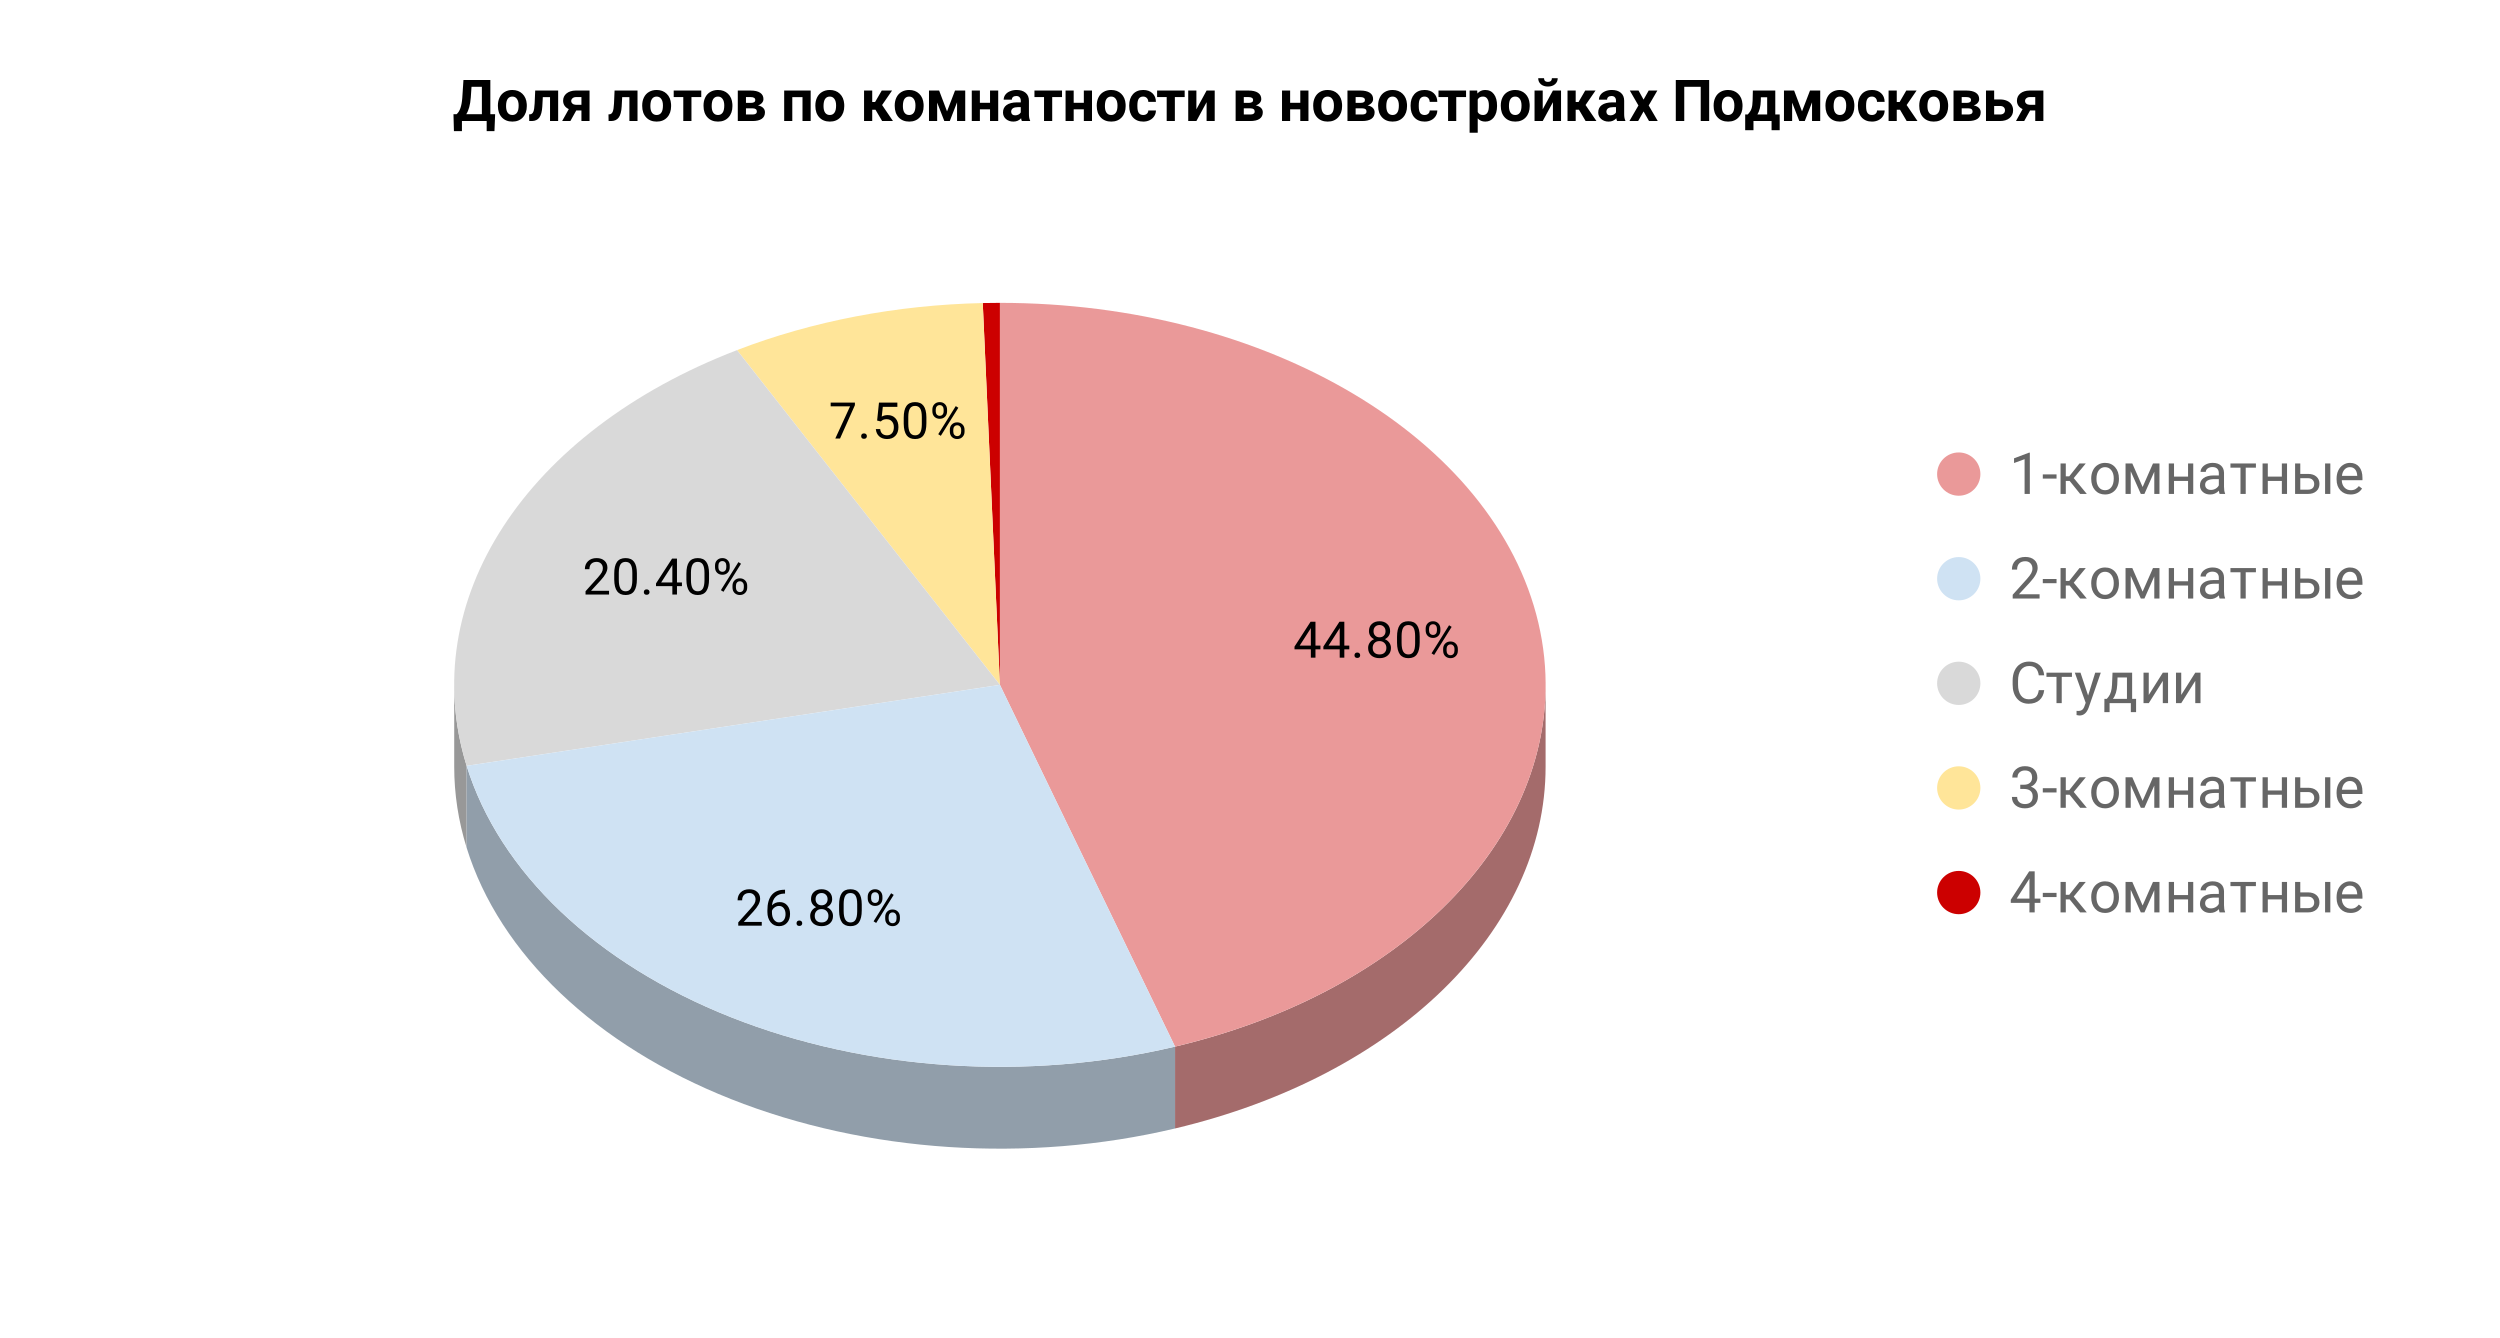 <svg version="1.1" viewBox="0.0 0.0 693.0 371.0" fill="none" stroke="none" stroke-linecap="square" stroke-miterlimit="10" width="693" height="371" xmlns:xlink="http://www.w3.org/1999/xlink" xmlns="http://www.w3.org/2000/svg"><path fill="#ffffff" d="M0 0L693.0 0L693.0 371.0L0 371.0L0 0Z" fill-rule="nonzero"/><path fill="#a46b6b" d="M428.44 212.528C428.44 257.911 387.125 298.248 325.721 312.813L325.721 290.123C387.125 275.558 428.44 235.221 428.44 189.838Z" fill-rule="nonzero"/><path fill="#ea9999" d="M277.173 83.952C351.221 83.952 414.383 121.474 426.426 172.617C438.469 223.76 395.851 273.488 325.721 290.123L277.173 189.838Z" fill-rule="nonzero"/><path fill="#cc0000" d="M272.422 84.004C274.005 83.969 275.589 83.952 277.173 83.952L277.173 189.838Z" fill-rule="nonzero"/><path fill="#ffe599" d="M204.3 97.049C225.219 88.999 248.562 84.529 272.422 84.004L277.173 189.838Z" fill-rule="nonzero"/><path fill="#989898" d="M129.345 234.977C127.059 227.601 125.907 220.076 125.907 212.528L125.907 189.838C125.907 197.386 127.059 204.911 129.345 212.287Z" fill-rule="nonzero"/><path fill="#d9d9d9" d="M129.345 212.287C115.154 166.497 145.643 119.622 204.3 97.049L277.173 189.838Z" fill-rule="nonzero"/><path fill="#919eaa" d="M325.721 312.813C284.91 322.494 240.137 319.532 202.64 304.669C165.143 289.807 138.481 264.455 129.345 234.977L129.345 212.287C138.481 241.765 165.143 267.117 202.64 281.979C240.137 296.842 284.91 299.804 325.721 290.123Z" fill-rule="nonzero"/><path fill="#cfe2f3" d="M325.721 290.123C284.91 299.804 240.137 296.842 202.64 281.979C165.143 267.117 138.481 241.765 129.345 212.287L277.173 189.838Z" fill-rule="nonzero"/><path fill="#000000" d="M364.648 178.96L366.023 178.96L366.023 179.991L364.648 179.991L364.648 182.304L363.367 182.304L363.367 179.991L358.836 179.991L358.836 179.241L363.289 172.351L364.648 172.351L364.648 178.96ZM360.273 178.96L363.367 178.96L363.367 174.085L363.226 174.351L360.273 178.96ZM372.648 178.96L374.023 178.96L374.023 179.991L372.648 179.991L372.648 182.304L371.367 182.304L371.367 179.991L366.836 179.991L366.836 179.241L371.289 172.351L372.648 172.351L372.648 178.96ZM368.273 178.96L371.367 178.96L371.367 174.085L371.226 174.351L368.273 178.96ZM375.461 181.647Q375.461 181.319 375.648 181.101Q375.851 180.882 376.242 180.882Q376.633 180.882 376.836 181.101Q377.039 181.319 377.039 181.647Q377.039 181.96 376.836 182.179Q376.633 182.382 376.242 182.382Q375.851 182.382 375.648 182.179Q375.461 181.96 375.461 181.647ZM385.336 174.944Q385.336 175.694 384.945 176.272Q384.555 176.851 383.883 177.179Q384.664 177.522 385.117 178.163Q385.57 178.804 385.57 179.616Q385.57 180.913 384.695 181.679Q383.836 182.444 382.414 182.444Q380.976 182.444 380.101 181.679Q379.242 180.897 379.242 179.616Q379.242 178.804 379.68 178.163Q380.117 177.507 380.898 177.179Q380.242 176.851 379.851 176.272Q379.476 175.679 379.476 174.944Q379.476 173.694 380.273 172.96Q381.086 172.21 382.414 172.21Q383.726 172.21 384.523 172.96Q385.336 173.694 385.336 174.944ZM384.305 179.585Q384.305 178.757 383.773 178.241Q383.242 177.71 382.383 177.71Q381.539 177.71 381.023 178.226Q380.508 178.741 380.508 179.601Q380.508 180.444 381.008 180.929Q381.508 181.413 382.414 181.413Q383.289 181.413 383.789 180.929Q384.305 180.429 384.305 179.585ZM382.414 173.257Q381.664 173.257 381.195 173.726Q380.742 174.179 380.742 174.976Q380.742 175.726 381.195 176.194Q381.648 176.663 382.398 176.663Q383.164 176.663 383.617 176.194Q384.07 175.726 384.07 174.976Q384.07 174.21 383.601 173.741Q383.133 173.257 382.414 173.257ZM393.539 178.054Q393.539 180.272 392.773 181.366Q392.023 182.444 390.414 182.444Q388.82 182.444 388.055 181.397Q387.289 180.335 387.258 178.226L387.258 176.538Q387.258 174.351 388.008 173.288Q388.773 172.21 390.398 172.21Q392.008 172.21 392.758 173.241Q393.523 174.272 393.539 176.413L393.539 178.054ZM392.273 176.335Q392.273 174.726 391.82 173.991Q391.383 173.257 390.398 173.257Q389.43 173.257 388.976 173.991Q388.539 174.71 388.523 176.226L388.523 178.257Q388.523 179.866 388.992 180.647Q389.461 181.413 390.414 181.413Q391.351 181.413 391.805 180.694Q392.258 179.96 392.273 178.397L392.273 176.335ZM395.195 174.257Q395.195 173.366 395.758 172.788Q396.336 172.21 397.226 172.21Q398.148 172.21 398.711 172.804Q399.273 173.382 399.273 174.304L399.273 174.788Q399.273 175.694 398.695 176.272Q398.133 176.835 397.242 176.835Q396.351 176.835 395.773 176.272Q395.195 175.694 395.195 174.741L395.195 174.257ZM396.133 174.788Q396.133 175.319 396.43 175.663Q396.742 176.007 397.242 176.007Q397.726 176.007 398.023 175.679Q398.32 175.351 398.32 174.757L398.32 174.257Q398.32 173.726 398.023 173.382Q397.742 173.038 397.226 173.038Q396.726 173.038 396.43 173.382Q396.133 173.726 396.133 174.288L396.133 174.788ZM400.039 179.866Q400.039 178.96 400.601 178.397Q401.18 177.819 402.07 177.819Q402.976 177.819 403.539 178.397Q404.117 178.96 404.117 179.913L404.117 180.397Q404.117 181.288 403.539 181.866Q402.976 182.444 402.086 182.444Q401.211 182.444 400.617 181.882Q400.039 181.304 400.039 180.351L400.039 179.866ZM400.992 180.397Q400.992 180.929 401.289 181.288Q401.586 181.632 402.086 181.632Q402.586 181.632 402.883 181.288Q403.18 180.944 403.18 180.366L403.18 179.866Q403.18 179.319 402.867 178.976Q402.57 178.632 402.086 178.632Q401.586 178.632 401.289 178.976Q400.992 179.319 400.992 179.897L400.992 180.397ZM397.539 181.554L396.82 181.101L401.68 173.319L402.398 173.772L397.539 181.554Z" fill-rule="nonzero"/><path fill="#000000" d="M211.159 256.593L204.644 256.593L204.644 255.686L208.081 251.858Q208.847 250.983 209.144 250.452Q209.441 249.905 209.441 249.311Q209.441 248.546 208.956 248.046Q208.487 247.546 207.706 247.546Q206.769 247.546 206.237 248.077Q205.722 248.608 205.722 249.577L204.456 249.577Q204.456 248.202 205.331 247.358Q206.222 246.499 207.706 246.499Q209.097 246.499 209.894 247.233Q210.706 247.952 210.706 249.171Q210.706 250.639 208.831 252.671L206.175 255.561L211.159 255.561L211.159 256.593ZM217.612 246.639L217.612 247.702L217.378 247.702Q215.894 247.733 215.019 248.577Q214.144 249.421 214.003 250.968Q214.8 250.061 216.159 250.061Q217.456 250.061 218.222 250.983Q219.003 251.889 219.003 253.343Q219.003 254.889 218.159 255.811Q217.331 256.733 215.925 256.733Q214.503 256.733 213.612 255.639Q212.722 254.53 212.722 252.811L212.722 252.327Q212.722 249.577 213.894 248.124Q215.066 246.671 217.378 246.639L217.612 246.639ZM215.941 251.124Q215.3 251.124 214.753 251.514Q214.206 251.889 213.987 252.483L213.987 252.952Q213.987 254.186 214.534 254.936Q215.097 255.686 215.925 255.686Q216.784 255.686 217.269 255.061Q217.753 254.421 217.753 253.405Q217.753 252.374 217.253 251.749Q216.769 251.124 215.941 251.124ZM220.8 255.936Q220.8 255.608 220.987 255.389Q221.191 255.171 221.581 255.171Q221.972 255.171 222.175 255.389Q222.378 255.608 222.378 255.936Q222.378 256.249 222.175 256.468Q221.972 256.671 221.581 256.671Q221.191 256.671 220.987 256.468Q220.8 256.249 220.8 255.936ZM230.675 249.233Q230.675 249.983 230.284 250.561Q229.894 251.139 229.222 251.468Q230.003 251.811 230.456 252.452Q230.909 253.093 230.909 253.905Q230.909 255.202 230.034 255.968Q229.175 256.733 227.753 256.733Q226.316 256.733 225.441 255.968Q224.581 255.186 224.581 253.905Q224.581 253.093 225.019 252.452Q225.456 251.796 226.237 251.468Q225.581 251.139 225.191 250.561Q224.816 249.968 224.816 249.233Q224.816 247.983 225.612 247.249Q226.425 246.499 227.753 246.499Q229.066 246.499 229.862 247.249Q230.675 247.983 230.675 249.233ZM229.644 253.874Q229.644 253.046 229.112 252.53Q228.581 251.999 227.722 251.999Q226.878 251.999 226.362 252.514Q225.847 253.03 225.847 253.889Q225.847 254.733 226.347 255.218Q226.847 255.702 227.753 255.702Q228.628 255.702 229.128 255.218Q229.644 254.718 229.644 253.874ZM227.753 247.546Q227.003 247.546 226.534 248.014Q226.081 248.468 226.081 249.264Q226.081 250.014 226.534 250.483Q226.987 250.952 227.737 250.952Q228.503 250.952 228.956 250.483Q229.409 250.014 229.409 249.264Q229.409 248.499 228.941 248.03Q228.472 247.546 227.753 247.546ZM238.878 252.343Q238.878 254.561 238.112 255.655Q237.362 256.733 235.753 256.733Q234.159 256.733 233.394 255.686Q232.628 254.624 232.597 252.514L232.597 250.827Q232.597 248.639 233.347 247.577Q234.112 246.499 235.737 246.499Q237.347 246.499 238.097 247.53Q238.862 248.561 238.878 250.702L238.878 252.343ZM237.612 250.624Q237.612 249.014 237.159 248.28Q236.722 247.546 235.737 247.546Q234.769 247.546 234.316 248.28Q233.878 248.999 233.862 250.514L233.862 252.546Q233.862 254.155 234.331 254.936Q234.8 255.702 235.753 255.702Q236.691 255.702 237.144 254.983Q237.597 254.249 237.612 252.686L237.612 250.624ZM240.534 248.546Q240.534 247.655 241.097 247.077Q241.675 246.499 242.566 246.499Q243.487 246.499 244.05 247.093Q244.612 247.671 244.612 248.593L244.612 249.077Q244.612 249.983 244.034 250.561Q243.472 251.124 242.581 251.124Q241.691 251.124 241.112 250.561Q240.534 249.983 240.534 249.03L240.534 248.546ZM241.472 249.077Q241.472 249.608 241.769 249.952Q242.081 250.296 242.581 250.296Q243.066 250.296 243.362 249.968Q243.659 249.639 243.659 249.046L243.659 248.546Q243.659 248.014 243.362 247.671Q243.081 247.327 242.566 247.327Q242.066 247.327 241.769 247.671Q241.472 248.014 241.472 248.577L241.472 249.077ZM245.378 254.155Q245.378 253.249 245.941 252.686Q246.519 252.108 247.409 252.108Q248.316 252.108 248.878 252.686Q249.456 253.249 249.456 254.202L249.456 254.686Q249.456 255.577 248.878 256.155Q248.316 256.733 247.425 256.733Q246.55 256.733 245.956 256.171Q245.378 255.593 245.378 254.639L245.378 254.155ZM246.331 254.686Q246.331 255.218 246.628 255.577Q246.925 255.921 247.425 255.921Q247.925 255.921 248.222 255.577Q248.519 255.233 248.519 254.655L248.519 254.155Q248.519 253.608 248.206 253.264Q247.909 252.921 247.425 252.921Q246.925 252.921 246.628 253.264Q246.331 253.608 246.331 254.186L246.331 254.686ZM242.878 255.843L242.159 255.389L247.019 247.608L247.737 248.061L242.878 255.843Z" fill-rule="nonzero"/><path fill="#000000" d="M168.829 164.797L162.313 164.797L162.313 163.891L165.75 160.063Q166.516 159.188 166.813 158.657Q167.11 158.11 167.11 157.516Q167.11 156.75 166.625 156.25Q166.157 155.75 165.375 155.75Q164.438 155.75 163.907 156.282Q163.391 156.813 163.391 157.782L162.125 157.782Q162.125 156.407 163 155.563Q163.891 154.704 165.375 154.704Q166.766 154.704 167.563 155.438Q168.375 156.157 168.375 157.375Q168.375 158.844 166.5 160.875L163.844 163.766L168.829 163.766L168.829 164.797ZM176.547 160.547Q176.547 162.766 175.782 163.86Q175.032 164.938 173.422 164.938Q171.829 164.938 171.063 163.891Q170.297 162.829 170.266 160.719L170.266 159.032Q170.266 156.844 171.016 155.782Q171.782 154.704 173.407 154.704Q175.016 154.704 175.766 155.735Q176.532 156.766 176.547 158.907L176.547 160.547ZM175.282 158.829Q175.282 157.219 174.829 156.485Q174.391 155.75 173.407 155.75Q172.438 155.75 171.985 156.485Q171.547 157.204 171.532 158.719L171.532 160.75Q171.532 162.36 172 163.141Q172.469 163.907 173.422 163.907Q174.36 163.907 174.813 163.188Q175.266 162.454 175.282 160.891L175.282 158.829ZM178.469 164.141Q178.469 163.813 178.657 163.594Q178.86 163.375 179.25 163.375Q179.641 163.375 179.844 163.594Q180.047 163.813 180.047 164.141Q180.047 164.454 179.844 164.672Q179.641 164.875 179.25 164.875Q178.86 164.875 178.657 164.672Q178.469 164.454 178.469 164.141ZM187.657 161.454L189.032 161.454L189.032 162.485L187.657 162.485L187.657 164.797L186.375 164.797L186.375 162.485L181.844 162.485L181.844 161.735L186.297 154.844L187.657 154.844L187.657 161.454ZM183.282 161.454L186.375 161.454L186.375 156.579L186.235 156.844L183.282 161.454ZM196.547 160.547Q196.547 162.766 195.782 163.86Q195.032 164.938 193.422 164.938Q191.829 164.938 191.063 163.891Q190.297 162.829 190.266 160.719L190.266 159.032Q190.266 156.844 191.016 155.782Q191.782 154.704 193.407 154.704Q195.016 154.704 195.766 155.735Q196.532 156.766 196.547 158.907L196.547 160.547ZM195.282 158.829Q195.282 157.219 194.829 156.485Q194.391 155.75 193.407 155.75Q192.438 155.75 191.985 156.485Q191.547 157.204 191.532 158.719L191.532 160.75Q191.532 162.36 192 163.141Q192.469 163.907 193.422 163.907Q194.36 163.907 194.813 163.188Q195.266 162.454 195.282 160.891L195.282 158.829ZM198.204 156.75Q198.204 155.86 198.766 155.282Q199.344 154.704 200.235 154.704Q201.157 154.704 201.719 155.297Q202.282 155.875 202.282 156.797L202.282 157.282Q202.282 158.188 201.704 158.766Q201.141 159.329 200.25 159.329Q199.36 159.329 198.782 158.766Q198.204 158.188 198.204 157.235L198.204 156.75ZM199.141 157.282Q199.141 157.813 199.438 158.157Q199.75 158.5 200.25 158.5Q200.735 158.5 201.032 158.172Q201.329 157.844 201.329 157.25L201.329 156.75Q201.329 156.219 201.032 155.875Q200.75 155.532 200.235 155.532Q199.735 155.532 199.438 155.875Q199.141 156.219 199.141 156.782L199.141 157.282ZM203.047 162.36Q203.047 161.454 203.61 160.891Q204.188 160.313 205.079 160.313Q205.985 160.313 206.547 160.891Q207.125 161.454 207.125 162.407L207.125 162.891Q207.125 163.782 206.547 164.36Q205.985 164.938 205.094 164.938Q204.219 164.938 203.625 164.375Q203.047 163.797 203.047 162.844L203.047 162.36ZM204 162.891Q204 163.422 204.297 163.782Q204.594 164.125 205.094 164.125Q205.594 164.125 205.891 163.782Q206.188 163.438 206.188 162.86L206.188 162.36Q206.188 161.813 205.875 161.469Q205.579 161.125 205.094 161.125Q204.594 161.125 204.297 161.469Q204 161.813 204 162.391L204 162.891ZM200.547 164.047L199.829 163.594L204.688 155.813L205.407 156.266L200.547 164.047Z" fill-rule="nonzero"/><path fill="#000000" d="M236.981 112.311L232.856 121.561L231.544 121.561L235.637 112.639L230.262 112.639L230.262 111.608L236.981 111.608L236.981 112.311ZM238.715 120.905Q238.715 120.577 238.903 120.358Q239.106 120.139 239.497 120.139Q239.887 120.139 240.09 120.358Q240.294 120.577 240.294 120.905Q240.294 121.217 240.09 121.436Q239.887 121.639 239.497 121.639Q239.106 121.639 238.903 121.436Q238.715 121.217 238.715 120.905ZM243.137 116.577L243.653 111.608L248.747 111.608L248.747 112.78L244.715 112.78L244.419 115.483Q245.153 115.061 246.075 115.061Q247.434 115.061 248.231 115.967Q249.044 116.858 249.044 118.389Q249.044 119.921 248.2 120.811Q247.372 121.702 245.887 121.702Q244.575 121.702 243.731 120.967Q242.903 120.233 242.778 118.936L243.981 118.936Q244.09 119.796 244.575 120.233Q245.075 120.671 245.887 120.671Q246.762 120.671 247.262 120.077Q247.778 119.467 247.778 118.405Q247.778 117.405 247.231 116.811Q246.684 116.202 245.778 116.202Q244.965 116.202 244.481 116.561L244.153 116.827L243.137 116.577ZM256.794 117.311Q256.794 119.53 256.028 120.624Q255.278 121.702 253.669 121.702Q252.075 121.702 251.309 120.655Q250.544 119.592 250.512 117.483L250.512 115.796Q250.512 113.608 251.262 112.546Q252.028 111.467 253.653 111.467Q255.262 111.467 256.012 112.499Q256.778 113.53 256.794 115.671L256.794 117.311ZM255.528 115.592Q255.528 113.983 255.075 113.249Q254.637 112.514 253.653 112.514Q252.684 112.514 252.231 113.249Q251.794 113.967 251.778 115.483L251.778 117.514Q251.778 119.124 252.247 119.905Q252.715 120.671 253.669 120.671Q254.606 120.671 255.059 119.952Q255.512 119.217 255.528 117.655L255.528 115.592ZM258.45 113.514Q258.45 112.624 259.012 112.046Q259.59 111.467 260.481 111.467Q261.403 111.467 261.965 112.061Q262.528 112.639 262.528 113.561L262.528 114.046Q262.528 114.952 261.95 115.53Q261.387 116.092 260.497 116.092Q259.606 116.092 259.028 115.53Q258.45 114.952 258.45 113.999L258.45 113.514ZM259.387 114.046Q259.387 114.577 259.684 114.921Q259.997 115.264 260.497 115.264Q260.981 115.264 261.278 114.936Q261.575 114.608 261.575 114.014L261.575 113.514Q261.575 112.983 261.278 112.639Q260.997 112.296 260.481 112.296Q259.981 112.296 259.684 112.639Q259.387 112.983 259.387 113.546L259.387 114.046ZM263.294 119.124Q263.294 118.217 263.856 117.655Q264.434 117.077 265.325 117.077Q266.231 117.077 266.794 117.655Q267.372 118.217 267.372 119.171L267.372 119.655Q267.372 120.546 266.794 121.124Q266.231 121.702 265.34 121.702Q264.465 121.702 263.872 121.139Q263.294 120.561 263.294 119.608L263.294 119.124ZM264.247 119.655Q264.247 120.186 264.544 120.546Q264.84 120.889 265.34 120.889Q265.84 120.889 266.137 120.546Q266.434 120.202 266.434 119.624L266.434 119.124Q266.434 118.577 266.122 118.233Q265.825 117.889 265.34 117.889Q264.84 117.889 264.544 118.233Q264.247 118.577 264.247 119.155L264.247 119.655ZM260.794 120.811L260.075 120.358L264.934 112.577L265.653 113.03L260.794 120.811Z" fill-rule="nonzero"/><path fill="#ea9999" d="M548.966 131.417C548.966 134.73 546.279 137.417 542.966 137.417C539.652 137.417 536.966 134.73 536.966 131.417C536.966 128.103 539.652 125.417 542.966 125.417C546.279 125.417 548.966 128.103 548.966 131.417Z" fill-rule="nonzero"/><path fill="#666666" d="M562.669 136.917L561.216 136.917L561.216 127.276L558.294 128.354L558.294 127.042L562.434 125.479L562.669 125.479L562.669 136.917ZM570.075 132.667L566.263 132.667L566.263 131.495L570.075 131.495L570.075 132.667ZM573.7 133.307L572.638 133.307L572.638 136.917L571.184 136.917L571.184 128.464L572.638 128.464L572.638 132.042L573.591 132.042L576.434 128.464L578.184 128.464L574.841 132.526L578.466 136.917L576.622 136.917L573.7 133.307ZM579.684 132.604Q579.684 131.37 580.169 130.385Q580.653 129.385 581.528 128.854Q582.403 128.307 583.513 128.307Q585.247 128.307 586.309 129.51Q587.372 130.698 587.372 132.682L587.372 132.776Q587.372 134.01 586.903 134.995Q586.434 135.979 585.544 136.526Q584.669 137.073 583.528 137.073Q581.809 137.073 580.747 135.885Q579.684 134.682 579.684 132.714L579.684 132.604ZM581.138 132.776Q581.138 134.182 581.778 135.042Q582.434 135.885 583.528 135.885Q584.638 135.885 585.278 135.026Q585.934 134.167 585.934 132.604Q585.934 131.214 585.263 130.354Q584.606 129.495 583.513 129.495Q582.45 129.495 581.794 130.354Q581.138 131.198 581.138 132.776ZM593.934 134.995L596.809 128.464L598.606 128.464L598.606 136.917L597.169 136.917L597.169 130.76L594.434 136.917L593.434 136.917L590.638 130.635L590.638 136.917L589.2 136.917L589.2 128.464L591.075 128.464L593.934 134.995ZM607.966 136.917L606.528 136.917L606.528 133.307L602.638 133.307L602.638 136.917L601.184 136.917L601.184 128.464L602.638 128.464L602.638 132.12L606.528 132.12L606.528 128.464L607.966 128.464L607.966 136.917ZM615.278 136.917Q615.153 136.667 615.075 136.026Q614.075 137.073 612.669 137.073Q611.419 137.073 610.622 136.37Q609.825 135.651 609.825 134.573Q609.825 133.245 610.825 132.526Q611.825 131.792 613.653 131.792L615.059 131.792L615.059 131.12Q615.059 130.37 614.606 129.917Q614.153 129.464 613.263 129.464Q612.497 129.464 611.966 129.854Q611.45 130.245 611.45 130.807L609.997 130.807Q609.997 130.167 610.434 129.589Q610.888 128.995 611.653 128.651Q612.434 128.307 613.356 128.307Q614.809 128.307 615.638 129.042Q616.466 129.76 616.497 131.042L616.497 134.932Q616.497 136.104 616.794 136.792L616.794 136.917L615.278 136.917ZM612.888 135.807Q613.559 135.807 614.169 135.464Q614.778 135.104 615.059 134.542L615.059 132.807L613.919 132.807Q611.263 132.807 611.263 134.37Q611.263 135.042 611.716 135.432Q612.169 135.807 612.888 135.807ZM625.341 129.635L622.513 129.635L622.513 136.917L621.059 136.917L621.059 129.635L618.278 129.635L618.278 128.464L625.341 128.464L625.341 129.635ZM633.966 136.917L632.528 136.917L632.528 133.307L628.638 133.307L628.638 136.917L627.184 136.917L627.184 128.464L628.638 128.464L628.638 132.12L632.528 132.12L632.528 128.464L633.966 128.464L633.966 136.917ZM637.638 131.37L639.841 131.37Q641.278 131.385 642.106 132.12Q642.95 132.854 642.95 134.12Q642.95 135.385 642.091 136.151Q641.231 136.917 639.778 136.917L636.2 136.917L636.2 128.464L637.638 128.464L637.638 131.37ZM645.966 136.917L644.513 136.917L644.513 128.464L645.966 128.464L645.966 136.917ZM637.638 132.557L637.638 135.729L639.794 135.729Q640.606 135.729 641.044 135.323Q641.497 134.901 641.497 134.167Q641.497 133.464 641.059 133.026Q640.622 132.573 639.841 132.557L637.638 132.557ZM651.575 137.073Q649.856 137.073 648.778 135.948Q647.7 134.807 647.7 132.917L647.7 132.651Q647.7 131.401 648.169 130.417Q648.653 129.417 649.513 128.87Q650.388 128.307 651.388 128.307Q653.044 128.307 653.95 129.401Q654.872 130.479 654.872 132.495L654.872 133.104L649.138 133.104Q649.169 134.354 649.872 135.12Q650.575 135.885 651.653 135.885Q652.419 135.885 652.95 135.573Q653.481 135.26 653.872 134.745L654.763 135.432Q653.7 137.073 651.575 137.073ZM651.388 129.495Q650.513 129.495 649.919 130.135Q649.325 130.76 649.184 131.917L653.419 131.917L653.419 131.807Q653.356 130.698 652.825 130.104Q652.294 129.495 651.388 129.495Z" fill-rule="nonzero"/><path fill="#cfe2f3" d="M548.966 160.417C548.966 163.73 546.279 166.417 542.966 166.417C539.652 166.417 536.966 163.73 536.966 160.417C536.966 157.103 539.652 154.417 542.966 154.417C546.279 154.417 548.966 157.103 548.966 160.417Z" fill-rule="nonzero"/><path fill="#666666" d="M565.372 165.917L557.919 165.917L557.919 164.87L561.856 160.495Q562.731 159.51 563.059 158.885Q563.388 158.26 563.388 157.604Q563.388 156.714 562.841 156.151Q562.309 155.573 561.419 155.573Q560.341 155.573 559.731 156.182Q559.138 156.792 559.138 157.885L557.7 157.885Q557.7 156.323 558.7 155.354Q559.716 154.385 561.419 154.385Q562.997 154.385 563.919 155.214Q564.841 156.042 564.841 157.432Q564.841 159.104 562.7 161.432L559.653 164.729L565.372 164.729L565.372 165.917ZM570.075 161.667L566.263 161.667L566.263 160.495L570.075 160.495L570.075 161.667ZM573.7 162.307L572.638 162.307L572.638 165.917L571.184 165.917L571.184 157.464L572.638 157.464L572.638 161.042L573.591 161.042L576.434 157.464L578.184 157.464L574.841 161.526L578.466 165.917L576.622 165.917L573.7 162.307ZM579.684 161.604Q579.684 160.37 580.169 159.385Q580.653 158.385 581.528 157.854Q582.403 157.307 583.513 157.307Q585.247 157.307 586.309 158.51Q587.372 159.698 587.372 161.682L587.372 161.776Q587.372 163.01 586.903 163.995Q586.434 164.979 585.544 165.526Q584.669 166.073 583.528 166.073Q581.809 166.073 580.747 164.885Q579.684 163.682 579.684 161.714L579.684 161.604ZM581.138 161.776Q581.138 163.182 581.778 164.042Q582.434 164.885 583.528 164.885Q584.638 164.885 585.278 164.026Q585.934 163.167 585.934 161.604Q585.934 160.214 585.263 159.354Q584.606 158.495 583.513 158.495Q582.45 158.495 581.794 159.354Q581.138 160.198 581.138 161.776ZM593.934 163.995L596.809 157.464L598.606 157.464L598.606 165.917L597.169 165.917L597.169 159.76L594.434 165.917L593.434 165.917L590.638 159.635L590.638 165.917L589.2 165.917L589.2 157.464L591.075 157.464L593.934 163.995ZM607.966 165.917L606.528 165.917L606.528 162.307L602.638 162.307L602.638 165.917L601.184 165.917L601.184 157.464L602.638 157.464L602.638 161.12L606.528 161.12L606.528 157.464L607.966 157.464L607.966 165.917ZM615.278 165.917Q615.153 165.667 615.075 165.026Q614.075 166.073 612.669 166.073Q611.419 166.073 610.622 165.37Q609.825 164.651 609.825 163.573Q609.825 162.245 610.825 161.526Q611.825 160.792 613.653 160.792L615.059 160.792L615.059 160.12Q615.059 159.37 614.606 158.917Q614.153 158.464 613.263 158.464Q612.497 158.464 611.966 158.854Q611.45 159.245 611.45 159.807L609.997 159.807Q609.997 159.167 610.434 158.589Q610.888 157.995 611.653 157.651Q612.434 157.307 613.356 157.307Q614.809 157.307 615.638 158.042Q616.466 158.76 616.497 160.042L616.497 163.932Q616.497 165.104 616.794 165.792L616.794 165.917L615.278 165.917ZM612.888 164.807Q613.559 164.807 614.169 164.464Q614.778 164.104 615.059 163.542L615.059 161.807L613.919 161.807Q611.263 161.807 611.263 163.37Q611.263 164.042 611.716 164.432Q612.169 164.807 612.888 164.807ZM625.341 158.635L622.513 158.635L622.513 165.917L621.059 165.917L621.059 158.635L618.278 158.635L618.278 157.464L625.341 157.464L625.341 158.635ZM633.966 165.917L632.528 165.917L632.528 162.307L628.638 162.307L628.638 165.917L627.184 165.917L627.184 157.464L628.638 157.464L628.638 161.12L632.528 161.12L632.528 157.464L633.966 157.464L633.966 165.917ZM637.638 160.37L639.841 160.37Q641.278 160.385 642.106 161.12Q642.95 161.854 642.95 163.12Q642.95 164.385 642.091 165.151Q641.231 165.917 639.778 165.917L636.2 165.917L636.2 157.464L637.638 157.464L637.638 160.37ZM645.966 165.917L644.513 165.917L644.513 157.464L645.966 157.464L645.966 165.917ZM637.638 161.557L637.638 164.729L639.794 164.729Q640.606 164.729 641.044 164.323Q641.497 163.901 641.497 163.167Q641.497 162.464 641.059 162.026Q640.622 161.573 639.841 161.557L637.638 161.557ZM651.575 166.073Q649.856 166.073 648.778 164.948Q647.7 163.807 647.7 161.917L647.7 161.651Q647.7 160.401 648.169 159.417Q648.653 158.417 649.513 157.87Q650.388 157.307 651.388 157.307Q653.044 157.307 653.95 158.401Q654.872 159.479 654.872 161.495L654.872 162.104L649.138 162.104Q649.169 163.354 649.872 164.12Q650.575 164.885 651.653 164.885Q652.419 164.885 652.95 164.573Q653.481 164.26 653.872 163.745L654.763 164.432Q653.7 166.073 651.575 166.073ZM651.388 158.495Q650.513 158.495 649.919 159.135Q649.325 159.76 649.184 160.917L653.419 160.917L653.419 160.807Q653.356 159.698 652.825 159.104Q652.294 158.495 651.388 158.495Z" fill-rule="nonzero"/><path fill="#d9d9d9" d="M548.966 189.417C548.966 192.73 546.279 195.417 542.966 195.417C539.652 195.417 536.966 192.73 536.966 189.417C536.966 186.103 539.652 183.417 542.966 183.417C546.279 183.417 548.966 186.103 548.966 189.417Z" fill-rule="nonzero"/><path fill="#666666" d="M566.653 191.307Q566.45 193.104 565.325 194.089Q564.2 195.073 562.341 195.073Q560.325 195.073 559.106 193.635Q557.903 192.182 557.903 189.76L557.903 188.667Q557.903 187.073 558.466 185.87Q559.028 184.667 560.059 184.026Q561.106 183.385 562.481 183.385Q564.294 183.385 565.388 184.401Q566.481 185.401 566.653 187.198L565.153 187.198Q564.95 185.839 564.294 185.229Q563.653 184.62 562.481 184.62Q561.044 184.62 560.216 185.682Q559.403 186.745 559.403 188.698L559.403 189.807Q559.403 191.651 560.169 192.745Q560.95 193.839 562.341 193.839Q563.591 193.839 564.263 193.276Q564.934 192.714 565.153 191.307L566.653 191.307ZM574.341 187.635L571.513 187.635L571.513 194.917L570.059 194.917L570.059 187.635L567.278 187.635L567.278 186.464L574.341 186.464L574.341 187.635ZM578.825 192.792L580.794 186.464L582.341 186.464L578.95 196.229Q578.153 198.339 576.434 198.339L576.169 198.307L575.622 198.214L575.622 197.042L576.013 197.073Q576.747 197.073 577.153 196.776Q577.575 196.479 577.841 195.682L578.153 194.823L575.138 186.464L576.716 186.464L578.825 192.792ZM583.997 193.729L584.497 193.12Q585.341 192.026 585.45 189.839L585.591 186.464L591.028 186.464L591.028 193.729L592.122 193.729L592.122 197.401L590.669 197.401L590.669 194.917L584.778 194.917L584.778 197.401L583.325 197.401L583.341 193.729L583.997 193.729ZM585.7 193.729L589.591 193.729L589.591 187.792L586.981 187.792L586.903 189.807Q586.763 192.339 585.7 193.729ZM599.528 186.464L600.981 186.464L600.981 194.917L599.528 194.917L599.528 188.745L595.638 194.917L594.184 194.917L594.184 186.464L595.638 186.464L595.638 192.635L599.528 186.464ZM608.528 186.464L609.981 186.464L609.981 194.917L608.528 194.917L608.528 188.745L604.638 194.917L603.184 194.917L603.184 186.464L604.638 186.464L604.638 192.635L608.528 186.464Z" fill-rule="nonzero"/><path fill="#ffe599" d="M548.966 218.417C548.966 221.73 546.279 224.417 542.966 224.417C539.652 224.417 536.966 221.73 536.966 218.417C536.966 215.103 539.652 212.417 542.966 212.417C546.279 212.417 548.966 215.103 548.966 218.417Z" fill-rule="nonzero"/><path fill="#666666" d="M560.013 217.526L561.106 217.526Q562.122 217.51 562.7 216.995Q563.294 216.464 563.294 215.573Q563.294 213.573 561.309 213.573Q560.372 213.573 559.809 214.104Q559.247 214.635 559.247 215.526L557.809 215.526Q557.809 214.167 558.794 213.276Q559.778 212.385 561.309 212.385Q562.919 212.385 563.825 213.245Q564.747 214.089 564.747 215.604Q564.747 216.339 564.263 217.042Q563.778 217.729 562.95 218.073Q563.888 218.37 564.403 219.057Q564.919 219.745 564.919 220.745Q564.919 222.276 563.919 223.182Q562.919 224.073 561.309 224.073Q559.716 224.073 558.7 223.214Q557.7 222.339 557.7 220.917L559.153 220.917Q559.153 221.807 559.731 222.354Q560.325 222.885 561.309 222.885Q562.356 222.885 562.903 222.339Q563.466 221.792 563.466 220.776Q563.466 219.776 562.856 219.245Q562.247 218.714 561.106 218.698L560.013 218.698L560.013 217.526ZM570.075 219.667L566.263 219.667L566.263 218.495L570.075 218.495L570.075 219.667ZM573.7 220.307L572.638 220.307L572.638 223.917L571.184 223.917L571.184 215.464L572.638 215.464L572.638 219.042L573.591 219.042L576.434 215.464L578.184 215.464L574.841 219.526L578.466 223.917L576.622 223.917L573.7 220.307ZM579.684 219.604Q579.684 218.37 580.169 217.385Q580.653 216.385 581.528 215.854Q582.403 215.307 583.513 215.307Q585.247 215.307 586.309 216.51Q587.372 217.698 587.372 219.682L587.372 219.776Q587.372 221.01 586.903 221.995Q586.434 222.979 585.544 223.526Q584.669 224.073 583.528 224.073Q581.809 224.073 580.747 222.885Q579.684 221.682 579.684 219.714L579.684 219.604ZM581.138 219.776Q581.138 221.182 581.778 222.042Q582.434 222.885 583.528 222.885Q584.638 222.885 585.278 222.026Q585.934 221.167 585.934 219.604Q585.934 218.214 585.263 217.354Q584.606 216.495 583.513 216.495Q582.45 216.495 581.794 217.354Q581.138 218.198 581.138 219.776ZM593.934 221.995L596.809 215.464L598.606 215.464L598.606 223.917L597.169 223.917L597.169 217.76L594.434 223.917L593.434 223.917L590.638 217.635L590.638 223.917L589.2 223.917L589.2 215.464L591.075 215.464L593.934 221.995ZM607.966 223.917L606.528 223.917L606.528 220.307L602.638 220.307L602.638 223.917L601.184 223.917L601.184 215.464L602.638 215.464L602.638 219.12L606.528 219.12L606.528 215.464L607.966 215.464L607.966 223.917ZM615.278 223.917Q615.153 223.667 615.075 223.026Q614.075 224.073 612.669 224.073Q611.419 224.073 610.622 223.37Q609.825 222.651 609.825 221.573Q609.825 220.245 610.825 219.526Q611.825 218.792 613.653 218.792L615.059 218.792L615.059 218.12Q615.059 217.37 614.606 216.917Q614.153 216.464 613.263 216.464Q612.497 216.464 611.966 216.854Q611.45 217.245 611.45 217.807L609.997 217.807Q609.997 217.167 610.434 216.589Q610.888 215.995 611.653 215.651Q612.434 215.307 613.356 215.307Q614.809 215.307 615.638 216.042Q616.466 216.76 616.497 218.042L616.497 221.932Q616.497 223.104 616.794 223.792L616.794 223.917L615.278 223.917ZM612.888 222.807Q613.559 222.807 614.169 222.464Q614.778 222.104 615.059 221.542L615.059 219.807L613.919 219.807Q611.263 219.807 611.263 221.37Q611.263 222.042 611.716 222.432Q612.169 222.807 612.888 222.807ZM625.341 216.635L622.513 216.635L622.513 223.917L621.059 223.917L621.059 216.635L618.278 216.635L618.278 215.464L625.341 215.464L625.341 216.635ZM633.966 223.917L632.528 223.917L632.528 220.307L628.638 220.307L628.638 223.917L627.184 223.917L627.184 215.464L628.638 215.464L628.638 219.12L632.528 219.12L632.528 215.464L633.966 215.464L633.966 223.917ZM637.638 218.37L639.841 218.37Q641.278 218.385 642.106 219.12Q642.95 219.854 642.95 221.12Q642.95 222.385 642.091 223.151Q641.231 223.917 639.778 223.917L636.2 223.917L636.2 215.464L637.638 215.464L637.638 218.37ZM645.966 223.917L644.513 223.917L644.513 215.464L645.966 215.464L645.966 223.917ZM637.638 219.557L637.638 222.729L639.794 222.729Q640.606 222.729 641.044 222.323Q641.497 221.901 641.497 221.167Q641.497 220.464 641.059 220.026Q640.622 219.573 639.841 219.557L637.638 219.557ZM651.575 224.073Q649.856 224.073 648.778 222.948Q647.7 221.807 647.7 219.917L647.7 219.651Q647.7 218.401 648.169 217.417Q648.653 216.417 649.513 215.87Q650.388 215.307 651.388 215.307Q653.044 215.307 653.95 216.401Q654.872 217.479 654.872 219.495L654.872 220.104L649.138 220.104Q649.169 221.354 649.872 222.12Q650.575 222.885 651.653 222.885Q652.419 222.885 652.95 222.573Q653.481 222.26 653.872 221.745L654.763 222.432Q653.7 224.073 651.575 224.073ZM651.388 216.495Q650.513 216.495 649.919 217.135Q649.325 217.76 649.184 218.917L653.419 218.917L653.419 218.807Q653.356 217.698 652.825 217.104Q652.294 216.495 651.388 216.495Z" fill-rule="nonzero"/><path fill="#cc0000" d="M548.966 247.417C548.966 250.73 546.279 253.417 542.966 253.417C539.652 253.417 536.966 250.73 536.966 247.417C536.966 244.103 539.652 241.417 542.966 241.417C546.279 241.417 548.966 244.103 548.966 247.417Z" fill-rule="nonzero"/><path fill="#666666" d="M564.013 249.089L565.591 249.089L565.591 250.276L564.013 250.276L564.013 252.917L562.559 252.917L562.559 250.276L557.388 250.276L557.388 249.417L562.481 241.542L564.013 241.542L564.013 249.089ZM559.028 249.089L562.559 249.089L562.559 243.51L562.388 243.823L559.028 249.089ZM570.075 248.667L566.263 248.667L566.263 247.495L570.075 247.495L570.075 248.667ZM573.7 249.307L572.638 249.307L572.638 252.917L571.184 252.917L571.184 244.464L572.638 244.464L572.638 248.042L573.591 248.042L576.434 244.464L578.184 244.464L574.841 248.526L578.466 252.917L576.622 252.917L573.7 249.307ZM579.684 248.604Q579.684 247.37 580.169 246.385Q580.653 245.385 581.528 244.854Q582.403 244.307 583.513 244.307Q585.247 244.307 586.309 245.51Q587.372 246.698 587.372 248.682L587.372 248.776Q587.372 250.01 586.903 250.995Q586.434 251.979 585.544 252.526Q584.669 253.073 583.528 253.073Q581.809 253.073 580.747 251.885Q579.684 250.682 579.684 248.714L579.684 248.604ZM581.138 248.776Q581.138 250.182 581.778 251.042Q582.434 251.885 583.528 251.885Q584.638 251.885 585.278 251.026Q585.934 250.167 585.934 248.604Q585.934 247.214 585.263 246.354Q584.606 245.495 583.513 245.495Q582.45 245.495 581.794 246.354Q581.138 247.198 581.138 248.776ZM593.934 250.995L596.809 244.464L598.606 244.464L598.606 252.917L597.169 252.917L597.169 246.76L594.434 252.917L593.434 252.917L590.638 246.635L590.638 252.917L589.2 252.917L589.2 244.464L591.075 244.464L593.934 250.995ZM607.966 252.917L606.528 252.917L606.528 249.307L602.638 249.307L602.638 252.917L601.184 252.917L601.184 244.464L602.638 244.464L602.638 248.12L606.528 248.12L606.528 244.464L607.966 244.464L607.966 252.917ZM615.278 252.917Q615.153 252.667 615.075 252.026Q614.075 253.073 612.669 253.073Q611.419 253.073 610.622 252.37Q609.825 251.651 609.825 250.573Q609.825 249.245 610.825 248.526Q611.825 247.792 613.653 247.792L615.059 247.792L615.059 247.12Q615.059 246.37 614.606 245.917Q614.153 245.464 613.263 245.464Q612.497 245.464 611.966 245.854Q611.45 246.245 611.45 246.807L609.997 246.807Q609.997 246.167 610.434 245.589Q610.888 244.995 611.653 244.651Q612.434 244.307 613.356 244.307Q614.809 244.307 615.638 245.042Q616.466 245.76 616.497 247.042L616.497 250.932Q616.497 252.104 616.794 252.792L616.794 252.917L615.278 252.917ZM612.888 251.807Q613.559 251.807 614.169 251.464Q614.778 251.104 615.059 250.542L615.059 248.807L613.919 248.807Q611.263 248.807 611.263 250.37Q611.263 251.042 611.716 251.432Q612.169 251.807 612.888 251.807ZM625.341 245.635L622.513 245.635L622.513 252.917L621.059 252.917L621.059 245.635L618.278 245.635L618.278 244.464L625.341 244.464L625.341 245.635ZM633.966 252.917L632.528 252.917L632.528 249.307L628.638 249.307L628.638 252.917L627.184 252.917L627.184 244.464L628.638 244.464L628.638 248.12L632.528 248.12L632.528 244.464L633.966 244.464L633.966 252.917ZM637.638 247.37L639.841 247.37Q641.278 247.385 642.106 248.12Q642.95 248.854 642.95 250.12Q642.95 251.385 642.091 252.151Q641.231 252.917 639.778 252.917L636.2 252.917L636.2 244.464L637.638 244.464L637.638 247.37ZM645.966 252.917L644.513 252.917L644.513 244.464L645.966 244.464L645.966 252.917ZM637.638 248.557L637.638 251.729L639.794 251.729Q640.606 251.729 641.044 251.323Q641.497 250.901 641.497 250.167Q641.497 249.464 641.059 249.026Q640.622 248.573 639.841 248.557L637.638 248.557ZM651.575 253.073Q649.856 253.073 648.778 251.948Q647.7 250.807 647.7 248.917L647.7 248.651Q647.7 247.401 648.169 246.417Q648.653 245.417 649.513 244.87Q650.388 244.307 651.388 244.307Q653.044 244.307 653.95 245.401Q654.872 246.479 654.872 248.495L654.872 249.104L649.138 249.104Q649.169 250.354 649.872 251.12Q650.575 251.885 651.653 251.885Q652.419 251.885 652.95 251.573Q653.481 251.26 653.872 250.745L654.763 251.432Q653.7 253.073 651.575 253.073ZM651.388 245.495Q650.513 245.495 649.919 246.135Q649.325 246.76 649.184 247.917L653.419 247.917L653.419 247.807Q653.356 246.698 652.825 246.104Q652.294 245.495 651.388 245.495Z" fill-rule="nonzero"/><path fill="#000000" d="M137.062 36.347L134.906 36.347L134.906 33.55L128.047 33.55L128.047 36.347L125.828 36.347L125.703 31.659L126.562 31.659Q127.25 31.081 127.625 29.972Q128.016 28.847 128.141 27.191L128.469 22.175L135.922 22.175L135.922 31.659L137.25 31.659L137.062 36.347ZM129.25 31.659L133.578 31.659L133.578 24.066L130.703 24.066L130.5 27.066Q130.266 30.066 129.25 31.659ZM138.016 29.238Q138.016 27.988 138.5 27.003Q138.984 26.019 139.891 25.488Q140.812 24.941 142.016 24.941Q143.719 24.941 144.797 25.988Q145.891 27.034 146.016 28.831L146.031 29.409Q146.031 31.347 144.938 32.534Q143.859 33.706 142.031 33.706Q140.203 33.706 139.109 32.534Q138.016 31.363 138.016 29.347L138.016 29.238ZM140.281 29.409Q140.281 30.613 140.734 31.253Q141.188 31.878 142.031 31.878Q142.844 31.878 143.297 31.253Q143.766 30.628 143.766 29.238Q143.766 28.066 143.297 27.425Q142.844 26.769 142.016 26.769Q141.188 26.769 140.734 27.409Q140.281 28.05 140.281 29.409ZM154.719 25.097L154.719 33.55L152.469 33.55L152.469 26.925L150.469 26.925L150.328 29.534Q150.203 31.613 149.516 32.566Q148.828 33.519 147.469 33.55L146.703 33.55L146.672 31.706L146.953 31.691Q147.562 31.644 147.844 30.972Q148.125 30.3 148.203 28.675L148.359 25.097L154.719 25.097ZM163.422 25.097L163.422 33.55L161.172 33.55L161.172 30.628L159.734 30.628L158.109 33.55L155.828 33.55L157.672 30.238Q156.906 29.894 156.5 29.3Q156.094 28.691 156.094 27.925Q156.094 26.691 157.031 25.909Q157.984 25.128 159.578 25.097L163.422 25.097ZM159.625 29.05L161.172 29.05L161.172 26.909L159.703 26.909Q159.094 26.909 158.719 27.222Q158.344 27.534 158.344 27.988Q158.344 28.441 158.703 28.738Q159.062 29.034 159.625 29.05ZM176.719 25.097L176.719 33.55L174.469 33.55L174.469 26.925L172.469 26.925L172.328 29.534Q172.203 31.613 171.516 32.566Q170.828 33.519 169.469 33.55L168.703 33.55L168.672 31.706L168.953 31.691Q169.562 31.644 169.844 30.972Q170.125 30.3 170.203 28.675L170.359 25.097L176.719 25.097ZM178.016 29.238Q178.016 27.988 178.5 27.003Q178.984 26.019 179.891 25.488Q180.812 24.941 182.016 24.941Q183.719 24.941 184.797 25.988Q185.891 27.034 186.016 28.831L186.031 29.409Q186.031 31.347 184.938 32.534Q183.859 33.706 182.031 33.706Q180.203 33.706 179.109 32.534Q178.016 31.363 178.016 29.347L178.016 29.238ZM180.281 29.409Q180.281 30.613 180.734 31.253Q181.188 31.878 182.031 31.878Q182.844 31.878 183.297 31.253Q183.766 30.628 183.766 29.238Q183.766 28.066 183.297 27.425Q182.844 26.769 182.016 26.769Q181.188 26.769 180.734 27.409Q180.281 28.05 180.281 29.409ZM194.391 26.909L191.672 26.909L191.672 33.55L189.406 33.55L189.406 26.909L186.75 26.909L186.75 25.097L194.391 25.097L194.391 26.909ZM195.016 29.238Q195.016 27.988 195.5 27.003Q195.984 26.019 196.891 25.488Q197.812 24.941 199.016 24.941Q200.719 24.941 201.797 25.988Q202.891 27.034 203.016 28.831L203.031 29.409Q203.031 31.347 201.938 32.534Q200.859 33.706 199.031 33.706Q197.203 33.706 196.109 32.534Q195.016 31.363 195.016 29.347L195.016 29.238ZM197.281 29.409Q197.281 30.613 197.734 31.253Q198.188 31.878 199.031 31.878Q199.844 31.878 200.297 31.253Q200.766 30.628 200.766 29.238Q200.766 28.066 200.297 27.425Q199.844 26.769 199.016 26.769Q198.188 26.769 197.734 27.409Q197.281 28.05 197.281 29.409ZM204.516 33.55L204.516 25.097L208.047 25.097Q209.781 25.097 210.703 25.706Q211.625 26.316 211.625 27.456Q211.625 28.034 211.234 28.503Q210.844 28.972 210.109 29.222Q211.016 29.394 211.531 29.894Q212.047 30.394 212.047 31.128Q212.047 32.316 211.156 32.941Q210.281 33.55 208.594 33.55L204.516 33.55ZM206.781 30.034L206.781 31.738L208.594 31.738Q209.797 31.738 209.797 30.909Q209.797 30.05 208.656 30.034L206.781 30.034ZM206.781 28.519L208.172 28.519Q209.359 28.503 209.359 27.753Q209.359 27.3 209.031 27.113Q208.719 26.909 208.047 26.909L206.781 26.909L206.781 28.519ZM224.719 33.55L222.453 33.55L222.453 26.925L219.625 26.925L219.625 33.55L217.375 33.55L217.375 25.097L224.719 25.097L224.719 33.55ZM226.016 29.238Q226.016 27.988 226.5 27.003Q226.984 26.019 227.891 25.488Q228.812 24.941 230.016 24.941Q231.719 24.941 232.797 25.988Q233.891 27.034 234.016 28.831L234.031 29.409Q234.031 31.347 232.938 32.534Q231.859 33.706 230.031 33.706Q228.203 33.706 227.109 32.534Q226.016 31.363 226.016 29.347L226.016 29.238ZM228.281 29.409Q228.281 30.613 228.734 31.253Q229.188 31.878 230.031 31.878Q230.844 31.878 231.297 31.253Q231.766 30.628 231.766 29.238Q231.766 28.066 231.297 27.425Q230.844 26.769 230.016 26.769Q229.188 26.769 228.734 27.409Q228.281 28.05 228.281 29.409ZM242.688 30.425L241.781 30.425L241.781 33.55L239.516 33.55L239.516 25.097L241.781 25.097L241.781 28.269L242.578 28.269L244.422 25.097L247.281 25.097L244.516 29.113L247.531 33.55L244.531 33.55L242.688 30.425ZM248.016 29.238Q248.016 27.988 248.5 27.003Q248.984 26.019 249.891 25.488Q250.812 24.941 252.016 24.941Q253.719 24.941 254.797 25.988Q255.891 27.034 256.016 28.831L256.031 29.409Q256.031 31.347 254.938 32.534Q253.859 33.706 252.031 33.706Q250.203 33.706 249.109 32.534Q248.016 31.363 248.016 29.347L248.016 29.238ZM250.281 29.409Q250.281 30.613 250.734 31.253Q251.188 31.878 252.031 31.878Q252.844 31.878 253.297 31.253Q253.766 30.628 253.766 29.238Q253.766 28.066 253.297 27.425Q252.844 26.769 252.016 26.769Q251.188 26.769 250.734 27.409Q250.281 28.05 250.281 29.409ZM262.516 30.878L264.734 25.097L267.562 25.097L267.562 33.55L265.297 33.55L265.297 28.363L263.281 33.55L261.766 33.55L259.781 28.441L259.781 33.55L257.516 33.55L257.516 25.097L260.328 25.097L262.516 30.878ZM276.703 33.55L274.438 33.55L274.438 30.3L271.625 30.3L271.625 33.55L269.375 33.55L269.375 25.097L271.625 25.097L271.625 28.488L274.438 28.488L274.438 25.097L276.703 25.097L276.703 33.55ZM283.266 33.55Q283.109 33.237 283.047 32.784Q282.219 33.706 280.906 33.706Q279.672 33.706 278.844 32.987Q278.031 32.269 278.031 31.175Q278.031 29.831 279.031 29.113Q280.031 28.394 281.906 28.378L282.953 28.378L282.953 27.894Q282.953 27.316 282.641 26.972Q282.344 26.613 281.703 26.613Q281.125 26.613 280.797 26.894Q280.484 27.159 280.484 27.628L278.219 27.628Q278.219 26.894 278.672 26.269Q279.125 25.644 279.953 25.3Q280.781 24.941 281.812 24.941Q283.375 24.941 284.297 25.722Q285.219 26.503 285.219 27.925L285.219 31.597Q285.219 32.8 285.547 33.409L285.547 33.55L283.266 33.55ZM281.406 31.972Q281.906 31.972 282.328 31.753Q282.75 31.534 282.953 31.159L282.953 29.706L282.109 29.706Q280.406 29.706 280.297 30.878L280.297 31.003Q280.297 31.425 280.594 31.706Q280.891 31.972 281.406 31.972ZM294.391 26.909L291.672 26.909L291.672 33.55L289.406 33.55L289.406 26.909L286.75 26.909L286.75 25.097L294.391 25.097L294.391 26.909ZM302.703 33.55L300.438 33.55L300.438 30.3L297.625 30.3L297.625 33.55L295.375 33.55L295.375 25.097L297.625 25.097L297.625 28.488L300.438 28.488L300.438 25.097L302.703 25.097L302.703 33.55ZM304.016 29.238Q304.016 27.988 304.5 27.003Q304.984 26.019 305.891 25.488Q306.812 24.941 308.016 24.941Q309.719 24.941 310.797 25.988Q311.891 27.034 312.016 28.831L312.031 29.409Q312.031 31.347 310.938 32.534Q309.859 33.706 308.031 33.706Q306.203 33.706 305.109 32.534Q304.016 31.363 304.016 29.347L304.016 29.238ZM306.281 29.409Q306.281 30.613 306.734 31.253Q307.188 31.878 308.031 31.878Q308.844 31.878 309.297 31.253Q309.766 30.628 309.766 29.238Q309.766 28.066 309.297 27.425Q308.844 26.769 308.016 26.769Q307.188 26.769 306.734 27.409Q306.281 28.05 306.281 29.409ZM316.891 31.878Q317.516 31.878 317.906 31.534Q318.297 31.191 318.312 30.628L320.422 30.628Q320.422 31.488 319.953 32.206Q319.5 32.909 318.688 33.316Q317.891 33.706 316.922 33.706Q315.109 33.706 314.062 32.55Q313.016 31.394 313.016 29.363L313.016 29.222Q313.016 27.269 314.047 26.113Q315.094 24.941 316.906 24.941Q318.5 24.941 319.453 25.847Q320.406 26.738 320.422 28.238L318.312 28.238Q318.297 27.581 317.906 27.175Q317.516 26.769 316.875 26.769Q316.078 26.769 315.672 27.347Q315.281 27.909 315.281 29.206L315.281 29.441Q315.281 30.738 315.672 31.316Q316.078 31.878 316.891 31.878ZM328.391 26.909L325.672 26.909L325.672 33.55L323.406 33.55L323.406 26.909L320.75 26.909L320.75 25.097L328.391 25.097L328.391 26.909ZM334.469 25.097L336.719 25.097L336.719 33.55L334.469 33.55L334.469 28.331L331.641 33.55L329.375 33.55L329.375 25.097L331.641 25.097L331.641 30.3L334.469 25.097ZM342.516 33.55L342.516 25.097L346.047 25.097Q347.781 25.097 348.703 25.706Q349.625 26.316 349.625 27.456Q349.625 28.034 349.234 28.503Q348.844 28.972 348.109 29.222Q349.016 29.394 349.531 29.894Q350.047 30.394 350.047 31.128Q350.047 32.316 349.156 32.941Q348.281 33.55 346.594 33.55L342.516 33.55ZM344.781 30.034L344.781 31.738L346.594 31.738Q347.797 31.738 347.797 30.909Q347.797 30.05 346.656 30.034L344.781 30.034ZM344.781 28.519L346.172 28.519Q347.359 28.503 347.359 27.753Q347.359 27.3 347.031 27.113Q346.719 26.909 346.047 26.909L344.781 26.909L344.781 28.519ZM362.703 33.55L360.438 33.55L360.438 30.3L357.625 30.3L357.625 33.55L355.375 33.55L355.375 25.097L357.625 25.097L357.625 28.488L360.438 28.488L360.438 25.097L362.703 25.097L362.703 33.55ZM364.016 29.238Q364.016 27.988 364.5 27.003Q364.984 26.019 365.891 25.488Q366.812 24.941 368.016 24.941Q369.719 24.941 370.797 25.988Q371.891 27.034 372.016 28.831L372.031 29.409Q372.031 31.347 370.938 32.534Q369.859 33.706 368.031 33.706Q366.203 33.706 365.109 32.534Q364.016 31.363 364.016 29.347L364.016 29.238ZM366.281 29.409Q366.281 30.613 366.734 31.253Q367.188 31.878 368.031 31.878Q368.844 31.878 369.297 31.253Q369.766 30.628 369.766 29.238Q369.766 28.066 369.297 27.425Q368.844 26.769 368.016 26.769Q367.188 26.769 366.734 27.409Q366.281 28.05 366.281 29.409ZM373.516 33.55L373.516 25.097L377.047 25.097Q378.781 25.097 379.703 25.706Q380.625 26.316 380.625 27.456Q380.625 28.034 380.234 28.503Q379.844 28.972 379.109 29.222Q380.016 29.394 380.531 29.894Q381.047 30.394 381.047 31.128Q381.047 32.316 380.156 32.941Q379.281 33.55 377.594 33.55L373.516 33.55ZM375.781 30.034L375.781 31.738L377.594 31.738Q378.797 31.738 378.797 30.909Q378.797 30.05 377.656 30.034L375.781 30.034ZM375.781 28.519L377.172 28.519Q378.359 28.503 378.359 27.753Q378.359 27.3 378.031 27.113Q377.719 26.909 377.047 26.909L375.781 26.909L375.781 28.519ZM382.016 29.238Q382.016 27.988 382.5 27.003Q382.984 26.019 383.891 25.488Q384.812 24.941 386.016 24.941Q387.719 24.941 388.797 25.988Q389.891 27.034 390.016 28.831L390.031 29.409Q390.031 31.347 388.938 32.534Q387.859 33.706 386.031 33.706Q384.203 33.706 383.109 32.534Q382.016 31.363 382.016 29.347L382.016 29.238ZM384.281 29.409Q384.281 30.613 384.734 31.253Q385.188 31.878 386.031 31.878Q386.844 31.878 387.297 31.253Q387.766 30.628 387.766 29.238Q387.766 28.066 387.297 27.425Q386.844 26.769 386.016 26.769Q385.188 26.769 384.734 27.409Q384.281 28.05 384.281 29.409ZM394.891 31.878Q395.516 31.878 395.906 31.534Q396.297 31.191 396.312 30.628L398.422 30.628Q398.422 31.488 397.953 32.206Q397.5 32.909 396.688 33.316Q395.891 33.706 394.922 33.706Q393.109 33.706 392.062 32.55Q391.016 31.394 391.016 29.363L391.016 29.222Q391.016 27.269 392.047 26.113Q393.094 24.941 394.906 24.941Q396.5 24.941 397.453 25.847Q398.406 26.738 398.422 28.238L396.312 28.238Q396.297 27.581 395.906 27.175Q395.516 26.769 394.875 26.769Q394.078 26.769 393.672 27.347Q393.281 27.909 393.281 29.206L393.281 29.441Q393.281 30.738 393.672 31.316Q394.078 31.878 394.891 31.878ZM406.391 26.909L403.672 26.909L403.672 33.55L401.406 33.55L401.406 26.909L398.75 26.909L398.75 25.097L406.391 25.097L406.391 26.909ZM414.984 29.394Q414.984 31.347 414.094 32.534Q413.203 33.706 411.703 33.706Q410.422 33.706 409.625 32.816L409.625 36.8L407.375 36.8L407.375 25.097L409.469 25.097L409.547 25.925Q410.359 24.941 411.688 24.941Q413.25 24.941 414.109 26.097Q414.984 27.253 414.984 29.284L414.984 29.394ZM412.719 29.238Q412.719 28.05 412.297 27.409Q411.891 26.769 411.094 26.769Q410.031 26.769 409.625 27.581L409.625 31.05Q410.047 31.878 411.109 31.878Q412.719 31.878 412.719 29.238ZM416.016 29.238Q416.016 27.988 416.5 27.003Q416.984 26.019 417.891 25.488Q418.812 24.941 420.016 24.941Q421.719 24.941 422.797 25.988Q423.891 27.034 424.016 28.831L424.031 29.409Q424.031 31.347 422.938 32.534Q421.859 33.706 420.031 33.706Q418.203 33.706 417.109 32.534Q416.016 31.363 416.016 29.347L416.016 29.238ZM418.281 29.409Q418.281 30.613 418.734 31.253Q419.188 31.878 420.031 31.878Q420.844 31.878 421.297 31.253Q421.766 30.628 421.766 29.238Q421.766 28.066 421.297 27.425Q420.844 26.769 420.016 26.769Q419.188 26.769 418.734 27.409Q418.281 28.05 418.281 29.409ZM430.469 25.097L432.719 25.097L432.719 33.55L430.469 33.55L430.469 28.331L427.641 33.55L425.375 33.55L425.375 25.097L427.641 25.097L427.641 30.3L430.469 25.097ZM431.797 21.675Q431.797 22.706 431.047 23.347Q430.312 23.988 429.094 23.988Q427.891 23.988 427.141 23.363Q426.391 22.722 426.391 21.675L428.0 21.675Q428.0 22.159 428.281 22.441Q428.578 22.706 429.094 22.706Q429.609 22.706 429.891 22.441Q430.188 22.159 430.188 21.675L431.797 21.675ZM437.688 30.425L436.781 30.425L436.781 33.55L434.516 33.55L434.516 25.097L436.781 25.097L436.781 28.269L437.578 28.269L439.422 25.097L442.281 25.097L439.516 29.113L442.531 33.55L439.531 33.55L437.688 30.425ZM448.266 33.55Q448.109 33.237 448.047 32.784Q447.219 33.706 445.906 33.706Q444.672 33.706 443.844 32.987Q443.031 32.269 443.031 31.175Q443.031 29.831 444.031 29.113Q445.031 28.394 446.906 28.378L447.953 28.378L447.953 27.894Q447.953 27.316 447.641 26.972Q447.344 26.613 446.703 26.613Q446.125 26.613 445.797 26.894Q445.484 27.159 445.484 27.628L443.219 27.628Q443.219 26.894 443.672 26.269Q444.125 25.644 444.953 25.3Q445.781 24.941 446.812 24.941Q448.375 24.941 449.297 25.722Q450.219 26.503 450.219 27.925L450.219 31.597Q450.219 32.8 450.547 33.409L450.547 33.55L448.266 33.55ZM446.406 31.972Q446.906 31.972 447.328 31.753Q447.75 31.534 447.953 31.159L447.953 29.706L447.109 29.706Q445.406 29.706 445.297 30.878L445.297 31.003Q445.297 31.425 445.594 31.706Q445.891 31.972 446.406 31.972ZM455.594 27.613L457.016 25.097L459.422 25.097L457.016 29.238L459.531 33.55L457.109 33.55L455.594 30.894L454.094 33.55L451.672 33.55L454.172 29.238L451.781 25.097L454.203 25.097L455.594 27.613ZM473.781 33.55L471.438 33.55L471.438 24.066L466.875 24.066L466.875 33.55L464.531 33.55L464.531 22.175L473.781 22.175L473.781 33.55ZM475.016 29.238Q475.016 27.988 475.5 27.003Q475.984 26.019 476.891 25.488Q477.812 24.941 479.016 24.941Q480.719 24.941 481.797 25.988Q482.891 27.034 483.016 28.831L483.031 29.409Q483.031 31.347 481.938 32.534Q480.859 33.706 479.031 33.706Q477.203 33.706 476.109 32.534Q475.016 31.363 475.016 29.347L475.016 29.238ZM477.281 29.409Q477.281 30.613 477.734 31.253Q478.188 31.878 479.031 31.878Q479.844 31.878 480.297 31.253Q480.766 30.628 480.766 29.238Q480.766 28.066 480.297 27.425Q479.844 26.769 479.016 26.769Q478.188 26.769 477.734 27.409Q477.281 28.05 477.281 29.409ZM484.484 31.722Q485.25 30.909 485.516 30.113Q485.797 29.316 485.828 27.863L485.891 25.097L492.109 25.097L492.109 31.722L493.328 31.722L493.328 36.097L491.078 36.097L491.078 33.55L486.062 33.55L486.062 36.097L483.766 36.097L483.766 31.722L484.484 31.722ZM487.156 31.722L489.859 31.722L489.859 26.956L488.109 26.956L488.094 27.972Q488.016 30.3 487.156 31.722ZM499.516 30.878L501.734 25.097L504.562 25.097L504.562 33.55L502.297 33.55L502.297 28.363L500.281 33.55L498.766 33.55L496.781 28.441L496.781 33.55L494.516 33.55L494.516 25.097L497.328 25.097L499.516 30.878ZM506.016 29.238Q506.016 27.988 506.5 27.003Q506.984 26.019 507.891 25.488Q508.812 24.941 510.016 24.941Q511.719 24.941 512.797 25.988Q513.891 27.034 514.016 28.831L514.031 29.409Q514.031 31.347 512.938 32.534Q511.859 33.706 510.031 33.706Q508.203 33.706 507.109 32.534Q506.016 31.363 506.016 29.347L506.016 29.238ZM508.281 29.409Q508.281 30.613 508.734 31.253Q509.188 31.878 510.031 31.878Q510.844 31.878 511.297 31.253Q511.766 30.628 511.766 29.238Q511.766 28.066 511.297 27.425Q510.844 26.769 510.016 26.769Q509.188 26.769 508.734 27.409Q508.281 28.05 508.281 29.409ZM518.891 31.878Q519.516 31.878 519.906 31.534Q520.297 31.191 520.312 30.628L522.422 30.628Q522.422 31.488 521.953 32.206Q521.5 32.909 520.688 33.316Q519.891 33.706 518.922 33.706Q517.109 33.706 516.062 32.55Q515.016 31.394 515.016 29.363L515.016 29.222Q515.016 27.269 516.047 26.113Q517.094 24.941 518.906 24.941Q520.5 24.941 521.453 25.847Q522.406 26.738 522.422 28.238L520.312 28.238Q520.297 27.581 519.906 27.175Q519.516 26.769 518.875 26.769Q518.078 26.769 517.672 27.347Q517.281 27.909 517.281 29.206L517.281 29.441Q517.281 30.738 517.672 31.316Q518.078 31.878 518.891 31.878ZM526.688 30.425L525.781 30.425L525.781 33.55L523.516 33.55L523.516 25.097L525.781 25.097L525.781 28.269L526.578 28.269L528.422 25.097L531.281 25.097L528.516 29.113L531.531 33.55L528.531 33.55L526.688 30.425ZM532.016 29.238Q532.016 27.988 532.5 27.003Q532.984 26.019 533.891 25.488Q534.812 24.941 536.016 24.941Q537.719 24.941 538.797 25.988Q539.891 27.034 540.016 28.831L540.031 29.409Q540.031 31.347 538.938 32.534Q537.859 33.706 536.031 33.706Q534.203 33.706 533.109 32.534Q532.016 31.363 532.016 29.347L532.016 29.238ZM534.281 29.409Q534.281 30.613 534.734 31.253Q535.188 31.878 536.031 31.878Q536.844 31.878 537.297 31.253Q537.766 30.628 537.766 29.238Q537.766 28.066 537.297 27.425Q536.844 26.769 536.016 26.769Q535.188 26.769 534.734 27.409Q534.281 28.05 534.281 29.409ZM541.516 33.55L541.516 25.097L545.047 25.097Q546.781 25.097 547.703 25.706Q548.625 26.316 548.625 27.456Q548.625 28.034 548.234 28.503Q547.844 28.972 547.109 29.222Q548.016 29.394 548.531 29.894Q549.047 30.394 549.047 31.128Q549.047 32.316 548.156 32.941Q547.281 33.55 545.594 33.55L541.516 33.55ZM543.781 30.034L543.781 31.738L545.594 31.738Q546.797 31.738 546.797 30.909Q546.797 30.05 545.656 30.034L543.781 30.034ZM543.781 28.519L545.172 28.519Q546.359 28.503 546.359 27.753Q546.359 27.3 546.031 27.113Q545.719 26.909 545.047 26.909L543.781 26.909L543.781 28.519ZM552.781 27.566L554.406 27.566Q555.5 27.566 556.328 27.941Q557.156 28.3 557.594 28.988Q558.031 29.675 558.031 30.581Q558.031 31.909 557.047 32.737Q556.062 33.55 554.359 33.55L550.516 33.55L550.516 25.097L552.781 25.097L552.781 27.566ZM552.781 29.378L552.781 31.738L554.391 31.738Q555.062 31.738 555.422 31.425Q555.781 31.113 555.781 30.581Q555.781 30.034 555.422 29.706Q555.078 29.378 554.391 29.378L552.781 29.378ZM566.422 25.097L566.422 33.55L564.172 33.55L564.172 30.628L562.734 30.628L561.109 33.55L558.828 33.55L560.672 30.238Q559.906 29.894 559.5 29.3Q559.094 28.691 559.094 27.925Q559.094 26.691 560.031 25.909Q560.984 25.128 562.578 25.097L566.422 25.097ZM562.625 29.05L564.172 29.05L564.172 26.909L562.703 26.909Q562.094 26.909 561.719 27.222Q561.344 27.534 561.344 27.988Q561.344 28.441 561.703 28.738Q562.062 29.034 562.625 29.05Z" fill-rule="nonzero"/></svg>